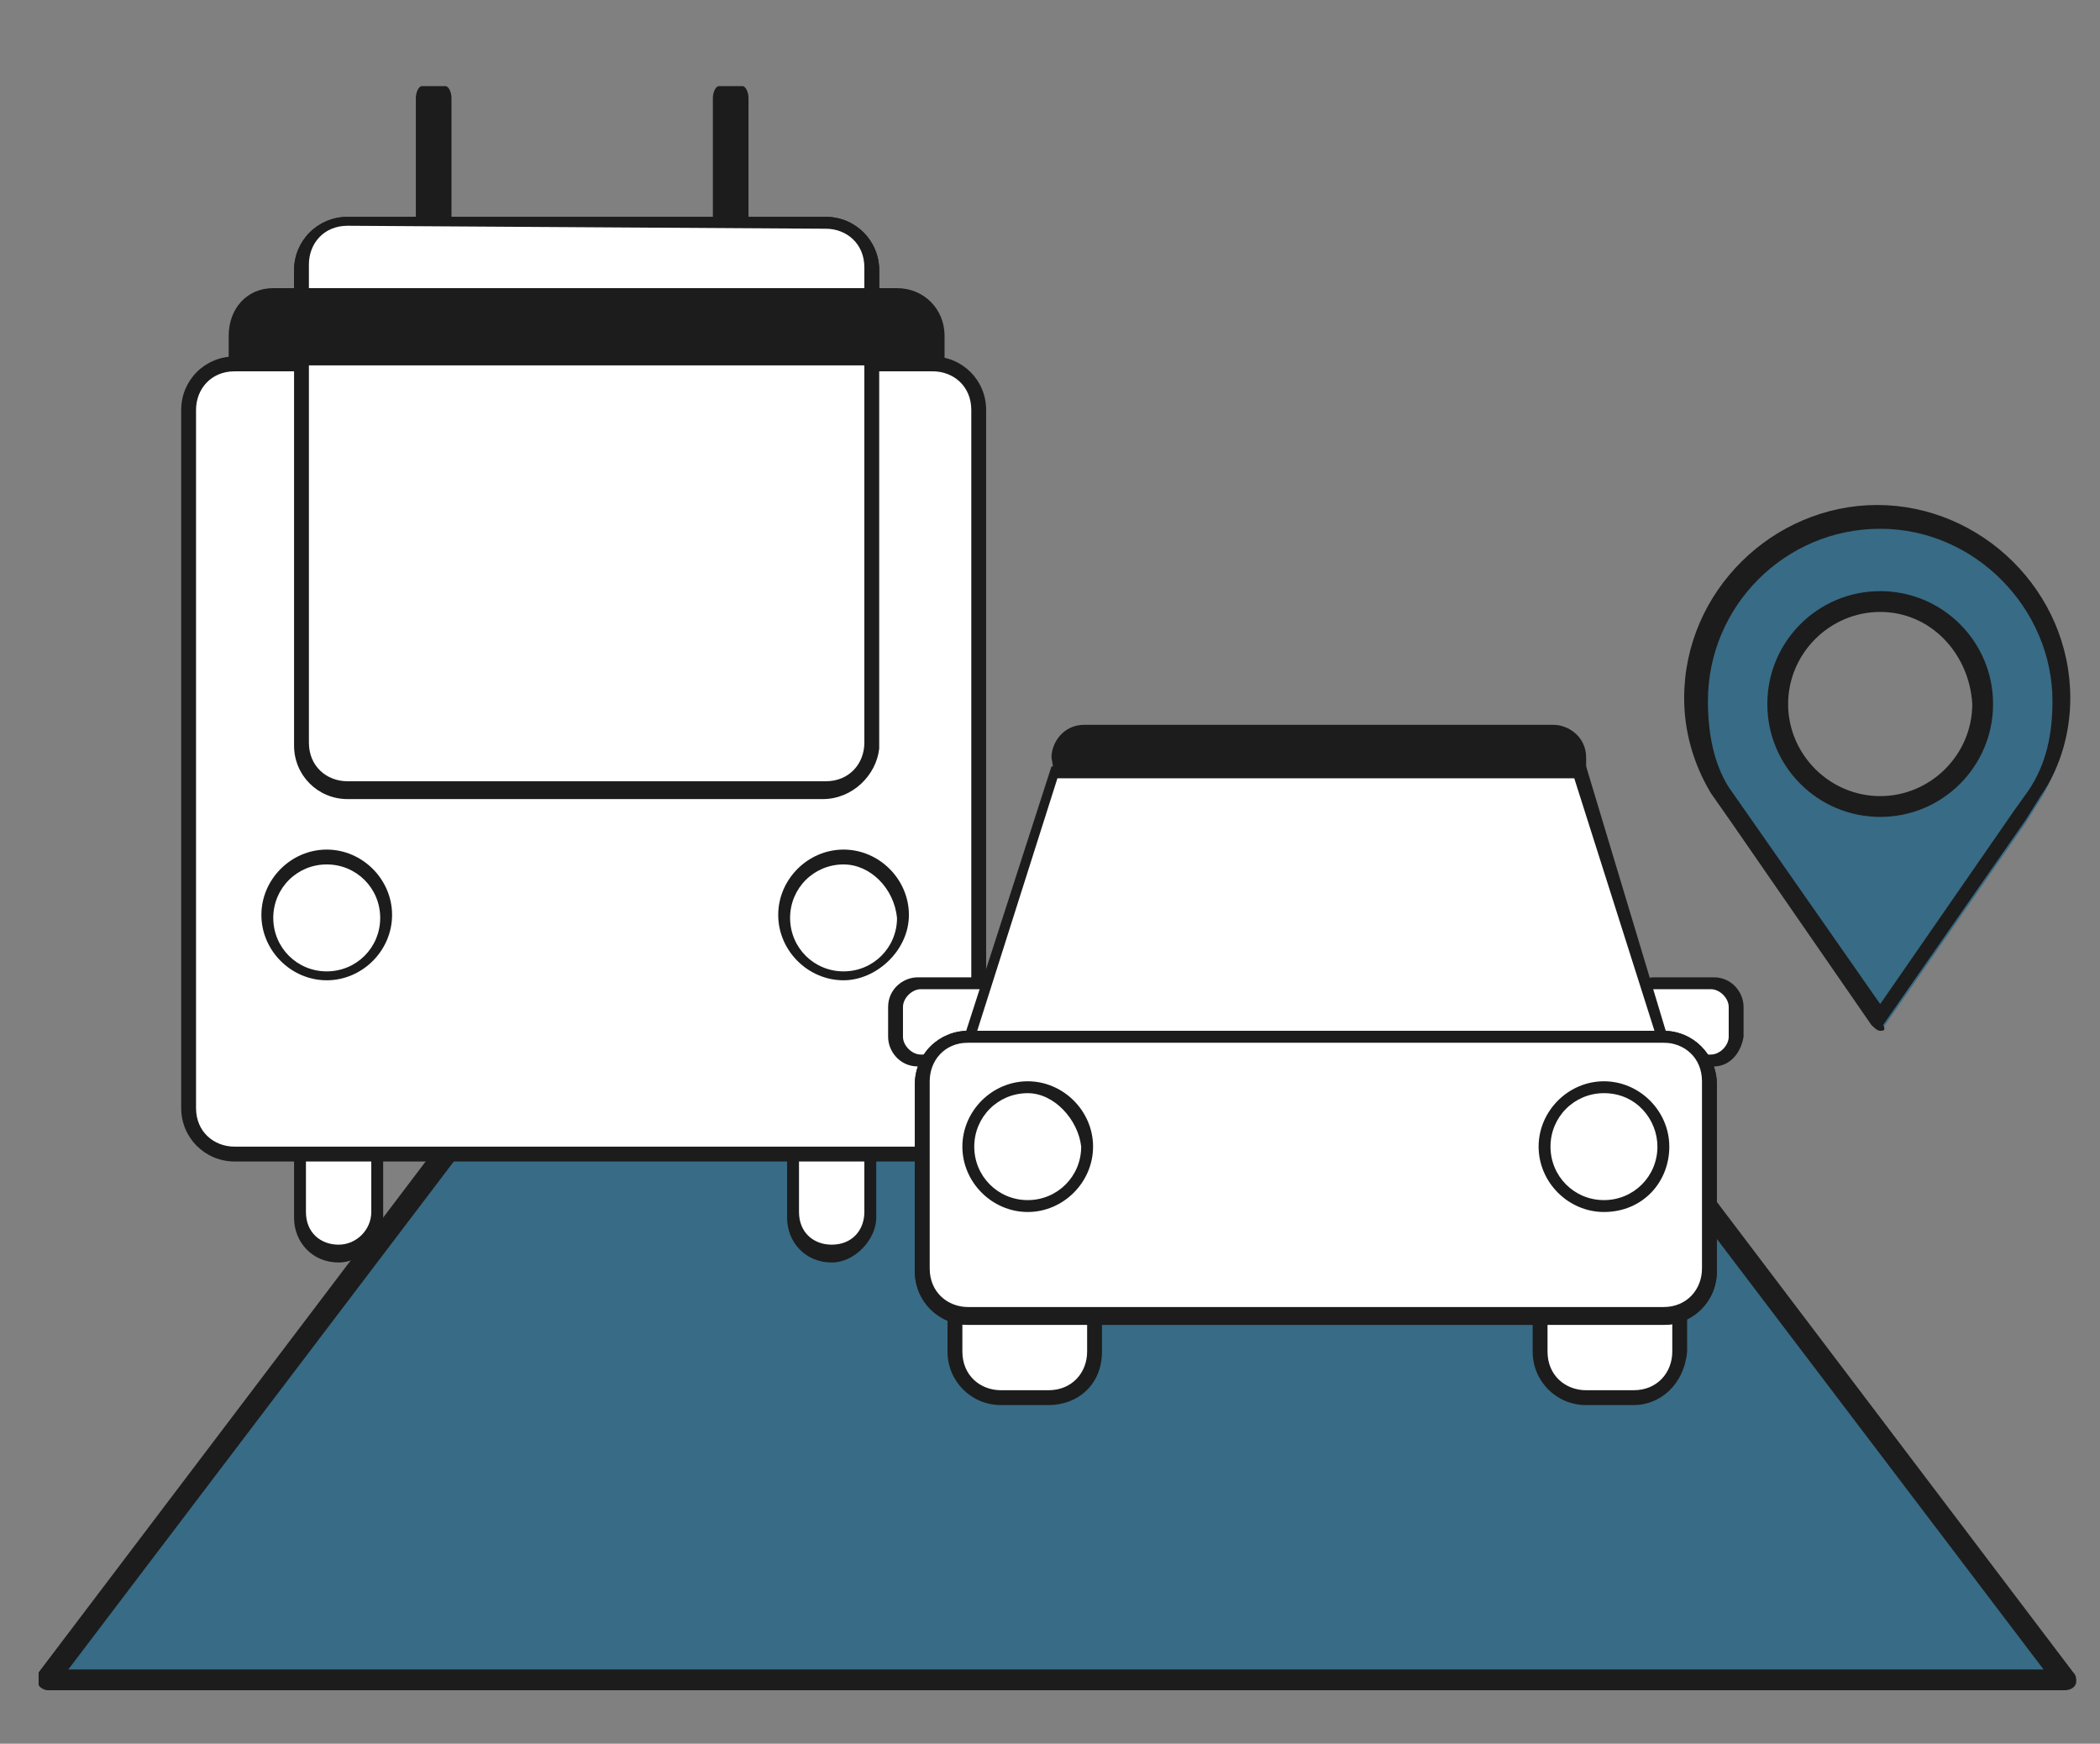 <?xml version="1.0" encoding="utf-8"?>
<!-- Generator: Adobe Illustrator 28.0.0, SVG Export Plug-In . SVG Version: 6.00 Build 0)  -->
<svg version="1.1" id="Ebene_1" xmlns="http://www.w3.org/2000/svg" xmlns:xlink="http://www.w3.org/1999/xlink" x="0px" y="0px"
	 viewBox="0 0 70.7 58.7" style="enable-background:new 0 0 70.7 58.7;" xml:space="preserve">
<rect x="0" y="0" width="70.7" height="58.7" fill="#808080" stroke="none"/>
<style type="text/css">
	.st0{fill:#386B85;}
	.st1{clip-path:url(#SVGID_00000015346382407505124930000012492407964625800865_);fill:#1C1C1C;}
	.st2{fill:#1C1C1C;}
	.st3{fill:#FFFFFF;}
</style>
<g>
	<g>
		<g>
			<polygon class="st0" points="19.1,33.4 1.6,56.6 69.5,56.6 52,33.4 			"/>
		</g>
	</g>
	<g>
		<g>
			<g>
				<g>
					<g>
						<defs>
							<rect id="SVGID_1_" x="1.3" y="2.9" width="68.6" height="54.1"/>
						</defs>
						<clipPath id="SVGID_00000092431117141641987570000015782082990419728521_">
							<use xlink:href="#SVGID_1_"  style="overflow:visible;"/>
						</clipPath>
						<path style="clip-path:url(#SVGID_00000092431117141641987570000015782082990419728521_);fill:#1C1C1C;" d="M69.5,56.9
							L69.5,56.9H1.6c-0.1,0-0.3-0.1-0.3-0.2c-0.1-0.1,0-0.3,0-0.4l17.5-23.1c0.1-0.1,0.2-0.1,0.3-0.1H52c0.1,0,0.2,0.1,0.3,0.1
							l17.5,23.1c0.1,0.1,0.1,0.2,0.1,0.3C69.9,56.8,69.7,56.9,69.5,56.9 M2.3,56.2h66.5l-17-22.4H19.3L2.3,56.2z"/>
					</g>
				</g>
			</g>
		</g>
	</g>
	<g>
		<g>
			<g>
				<g>
					<g>
						<path class="st0" d="M63.3,27.1c-1.9,0-3.4-1.5-3.4-3.4s1.5-3.4,3.4-3.4c1.9,0,3.4,1.5,3.4,3.4S65.2,27.1,63.3,27.1
							 M63.3,17.6c-3.3,0-6.1,2.8-6.1,6.1c0,1.1,0.3,2.1,0.8,3.1l0.7,1l4.7,6.8l4.8-6.9l0.5-0.8c0.6-1,0.9-2,0.9-3.1
							C69.4,20.3,66.6,17.6,63.3,17.6"/>
					</g>
				</g>
				<g>
					<g>
						<path class="st2" d="M63.3,34.7c-0.1,0-0.2-0.1-0.3-0.2l-4.7-6.8l-0.7-1c-0.6-1-0.9-2.1-0.9-3.2c0-3.6,3-6.5,6.5-6.5
							s6.5,2.9,6.5,6.5c0,1.1-0.3,2.3-1,3.3l-0.5,0.8l-4.8,6.9C63.5,34.7,63.4,34.7,63.3,34.7 M58.2,26.5l0.7,1l4.4,6.3l4.5-6.5
							l0.5-0.7c0.6-0.9,0.8-1.9,0.8-3c0-3.1-2.6-5.8-5.8-5.8s-5.8,2.6-5.8,5.8C57.5,24.7,57.7,25.7,58.2,26.5 M63.3,27.5
							c-2.1,0-3.8-1.7-3.8-3.8s1.7-3.8,3.8-3.8c2.1,0,3.8,1.7,3.8,3.8S65.4,27.5,63.3,27.5 M63.3,20.6c-1.7,0-3.1,1.4-3.1,3.1
							s1.4,3.1,3.1,3.1c1.7,0,3.1-1.4,3.1-3.1C66.3,22,65,20.6,63.3,20.6"/>
					</g>
				</g>
				<g>
					<g>
						<path class="st3" d="M29.3,25.1c0,0.9-0.7,1.6-1.6,1.6h-16c-0.9,0-1.6-0.7-1.6-1.6v-16c0-0.9,0.7-1.6,1.6-1.6h16.1
							c0.9,0,1.6,0.7,1.6,1.6L29.3,25.1L29.3,25.1z"/>
					</g>
				</g>
				<g>
					<g>
						<path class="st2" d="M27.7,26.9h-16c-1,0-1.8-0.8-1.8-1.8v-16c0-1,0.8-1.8,1.8-1.8h16.1c1,0,1.8,0.8,1.8,1.8v16.1
							C29.5,26.1,28.7,26.9,27.7,26.9 M11.7,7.6c-0.8,0-1.3,0.6-1.3,1.3V25c0,0.8,0.6,1.3,1.3,1.3h16.1c0.8,0,1.3-0.6,1.3-1.3V9
							c0-0.8-0.6-1.3-1.3-1.3L11.7,7.6L11.7,7.6z"/>
					</g>
				</g>
				<g>
					<g>
						<path class="st2" d="M15.2,8.4c0,0.2-0.1,0.4-0.2,0.4h-0.8c-0.1,0-0.2-0.2-0.2-0.4V3.3c0-0.2,0.1-0.4,0.2-0.4H15
							c0.1,0,0.2,0.2,0.2,0.4V8.4z"/>
					</g>
				</g>
				<g>
					<g>
						<path class="st2" d="M25.2,8.4c0,0.2-0.1,0.4-0.2,0.4h-0.8c-0.1,0-0.2-0.2-0.2-0.4V3.3c0-0.2,0.1-0.4,0.2-0.4H25
							c0.1,0,0.2,0.2,0.2,0.4V8.4z"/>
					</g>
				</g>
				<g>
					<g>
						<path class="st3" d="M12.8,40.8c0,0.8-0.6,1.3-1.3,1.3s-1.3-0.6-1.3-1.3v-3.2c0-0.8,0.6-1.3,1.3-1.3s1.3,0.6,1.3,1.3V40.8z"/>
					</g>
				</g>
				<g>
					<g>
						<path class="st2" d="M11.4,42.5c-0.9,0-1.5-0.7-1.5-1.5v-3.2c0-0.9,0.7-1.5,1.5-1.5c0.9,0,1.5,0.7,1.5,1.5V41
							C13,41.7,12.2,42.5,11.4,42.5 M11.4,36.5c-0.7,0-1.1,0.5-1.1,1.1v3.2c0,0.7,0.5,1.1,1.1,1.1s1.1-0.5,1.1-1.1v-3.2
							C12.5,36.9,12,36.5,11.4,36.5"/>
					</g>
				</g>
				<g>
					<g>
						<path class="st3" d="M29.3,40.8c0,0.8-0.6,1.3-1.3,1.3s-1.3-0.6-1.3-1.3v-3.2c0-0.8,0.6-1.3,1.3-1.3s1.3,0.6,1.3,1.3V40.8z"/>
					</g>
				</g>
				<g>
					<g>
						<path class="st2" d="M28,42.5c-0.9,0-1.5-0.7-1.5-1.5v-3.2c0-0.9,0.7-1.5,1.5-1.5c0.9,0,1.5,0.7,1.5,1.5V41
							C29.5,41.7,28.8,42.5,28,42.5 M28,36.5c-0.7,0-1.1,0.5-1.1,1.1v3.2c0,0.7,0.5,1.1,1.1,1.1c0.7,0,1.1-0.5,1.1-1.1v-3.2
							C29.1,36.9,28.6,36.5,28,36.5"/>
					</g>
				</g>
				<g>
					<g>
						<path class="st3" d="M32.9,37.3c0,0.9-0.7,1.6-1.5,1.6H7.9c-0.9,0-1.6-0.7-1.6-1.6V13.8c0-0.9,0.7-1.6,1.6-1.6h23.5
							c0.9,0,1.5,0.7,1.5,1.6V37.3z"/>
					</g>
				</g>
				<g>
					<g>
						<path class="st2" d="M31.4,39.1H7.9c-1,0-1.8-0.8-1.8-1.8V13.8c0-1,0.8-1.8,1.8-1.8h23.5c1,0,1.8,0.8,1.8,1.8v23.5
							C33.2,38.3,32.4,39.1,31.4,39.1 M7.9,12.5c-0.8,0-1.3,0.6-1.3,1.3v23.5c0,0.8,0.6,1.3,1.3,1.3h23.5c0.8,0,1.3-0.6,1.3-1.3
							V13.8c0-0.8-0.6-1.3-1.3-1.3H7.9z"/>
					</g>
				</g>
				<g>
					<g>
						<path class="st3" d="M29.3,25.1c0,0.9-0.7,1.6-1.6,1.6h-16c-0.9,0-1.6-0.7-1.6-1.6v-16c0-0.9,0.7-1.6,1.6-1.6h16.1
							c0.9,0,1.6,0.7,1.6,1.6L29.3,25.1L29.3,25.1z"/>
					</g>
				</g>
				<g>
					<g>
						<path class="st2" d="M27.7,26.9h-16c-1,0-1.8-0.8-1.8-1.8v-16c0-1,0.8-1.8,1.8-1.8h16.1c1,0,1.8,0.8,1.8,1.8v16.1
							C29.5,26.1,28.7,26.9,27.7,26.9 M11.7,7.6c-0.8,0-1.3,0.6-1.3,1.3V25c0,0.8,0.6,1.3,1.3,1.3h16.1c0.8,0,1.3-0.6,1.3-1.3V9
							c0-0.8-0.6-1.3-1.3-1.3L11.7,7.6L11.7,7.6z"/>
					</g>
				</g>
				<g>
					<g>
						<path class="st2" d="M7.9,12.3h23.5h0.4v-1c0-0.9-0.7-1.6-1.6-1.6h-21c-0.9,0-1.5,0.7-1.5,1.6v1H7.9z"/>
					</g>
				</g>
				<g>
					<g>
						<path class="st3" d="M30.3,30.9c0,1-0.9,2-2,2c-1,0-2-0.9-2-2c0-1.1,0.9-2,2-2C29.4,28.9,30.3,29.8,30.3,30.9"/>
					</g>
				</g>
				<g>
					<g>
						<path class="st2" d="M28.4,33c-1.2,0-2.2-1-2.2-2.2s1-2.2,2.2-2.2s2.2,1,2.2,2.2S29.5,33,28.4,33 M28.4,29.1
							c-1,0-1.8,0.8-1.8,1.8s0.8,1.8,1.8,1.8s1.8-0.8,1.8-1.8C30.1,29.9,29.3,29.1,28.4,29.1"/>
					</g>
				</g>
				<g>
					<g>
						<path class="st3" d="M13,30.9c0,1-0.9,2-2,2s-2-0.9-2-2c0-1.1,0.9-2,2-2S13,29.8,13,30.9"/>
					</g>
				</g>
				<g>
					<g>
						<path class="st2" d="M11,33c-1.2,0-2.2-1-2.2-2.2s1-2.2,2.2-2.2s2.2,1,2.2,2.2S12.2,33,11,33 M11,29.1c-1,0-1.8,0.8-1.8,1.8
							s0.8,1.8,1.8,1.8s1.8-0.8,1.8-1.8C12.8,29.9,12,29.1,11,29.1"/>
					</g>
				</g>
				<g>
					<g>
						<path class="st3" d="M33.7,34.9c0,0.5-0.4,0.8-0.8,0.8h-2c-0.5,0-0.8-0.4-0.8-0.8v-1c0-0.5,0.4-0.8,0.8-0.8h2
							c0.5,0,0.8,0.4,0.8,0.8V34.9z"/>
					</g>
				</g>
				<g>
					<g>
						<path class="st2" d="M32.9,35.9h-2c-0.6,0-1-0.5-1-1v-1c0-0.6,0.5-1,1-1h2c0.6,0,1,0.5,1,1v1C34,35.5,33.5,35.9,32.9,35.9
							 M31,33.3c-0.3,0-0.6,0.3-0.6,0.6v1c0,0.3,0.3,0.6,0.6,0.6h2c0.3,0,0.6-0.3,0.6-0.6v-1c0-0.3-0.3-0.6-0.6-0.6H31z"/>
					</g>
				</g>
				<g>
					<g>
						<path class="st3" d="M58.4,34.9c0,0.5-0.4,0.8-0.8,0.8h-2c-0.5,0-0.8-0.4-0.8-0.8v-1c0-0.5,0.4-0.8,0.8-0.8h2
							c0.5,0,0.8,0.4,0.8,0.8V34.9z"/>
					</g>
				</g>
				<g>
					<g>
						<path class="st2" d="M57.7,35.9h-2c-0.6,0-1-0.5-1-1v-1c0-0.6,0.5-1,1-1h2c0.6,0,1,0.5,1,1v1C58.6,35.5,58.2,35.9,57.7,35.9
							 M55.6,33.3c-0.3,0-0.6,0.3-0.6,0.6v1c0,0.3,0.3,0.6,0.6,0.6h2c0.3,0,0.6-0.3,0.6-0.6v-1c0-0.3-0.3-0.6-0.6-0.6H55.6z"/>
					</g>
				</g>
				<g>
					<g>
						<path class="st3" d="M36.9,45.6c0,0.9-0.7,1.6-1.5,1.6h-1.6c-0.9,0-1.6-0.7-1.6-1.6v-2c0-0.9,0.7-1.6,1.6-1.6h1.6
							c0.9,0,1.5,0.7,1.5,1.6V45.6z"/>
					</g>
				</g>
				<g>
					<g>
						<path class="st2" d="M35.3,47.3h-1.6c-1,0-1.8-0.8-1.8-1.8v-2c0-1,0.8-1.8,1.8-1.8h1.6c1,0,1.8,0.8,1.8,1.8v2
							C37.1,46.6,36.3,47.3,35.3,47.3 M33.7,42.2c-0.8,0-1.3,0.6-1.3,1.3v2c0,0.8,0.6,1.3,1.3,1.3h1.6c0.8,0,1.3-0.6,1.3-1.3v-2
							c0-0.8-0.6-1.3-1.3-1.3H33.7z"/>
					</g>
				</g>
				<g>
					<g>
						<path class="st3" d="M56.5,45.6c0,0.9-0.7,1.6-1.5,1.6h-1.6c-0.9,0-1.6-0.7-1.6-1.6v-2c0-0.9,0.7-1.6,1.6-1.6H55
							c0.9,0,1.5,0.7,1.5,1.6V45.6z"/>
					</g>
				</g>
				<g>
					<g>
						<path class="st2" d="M55,47.3h-1.6c-1,0-1.8-0.8-1.8-1.8v-2c0-1,0.8-1.8,1.8-1.8H55c1,0,1.8,0.8,1.8,1.8v2
							C56.7,46.6,55.9,47.3,55,47.3 M53.4,42.2c-0.8,0-1.3,0.6-1.3,1.3v2c0,0.8,0.6,1.3,1.3,1.3H55c0.8,0,1.3-0.6,1.3-1.3v-2
							c0-0.8-0.6-1.3-1.3-1.3H53.4z"/>
					</g>
				</g>
				<g>
					<g>
						<path class="st3" d="M57.7,42.8c0,0.9-0.7,1.6-1.6,1.6H32.6c-0.9,0-1.5-0.7-1.5-1.6v-6.3c0-0.9,0.7-1.6,1.5-1.6H56
							c0.9,0,1.6,0.7,1.6,1.6v6.3H57.7z"/>
					</g>
				</g>
				<g>
					<g>
						<path class="st2" d="M56,44.6H32.6c-1,0-1.8-0.8-1.8-1.8v-6.3c0-1,0.8-1.8,1.8-1.8H56c1,0,1.8,0.8,1.8,1.8v6.3
							C57.8,43.8,57,44.6,56,44.6 M32.6,35.1c-0.8,0-1.3,0.6-1.3,1.3v6.3c0,0.8,0.6,1.3,1.3,1.3H56c0.8,0,1.3-0.6,1.3-1.3v-6.3
							c0-0.8-0.6-1.3-1.3-1.3H32.6z"/>
					</g>
				</g>
				<g>
					<g>
						<path class="st3" d="M57.7,42.8c0,0.9-0.7,1.6-1.6,1.6H32.6c-0.9,0-1.5-0.7-1.5-1.6v-6.3c0-0.9,0.7-1.6,1.5-1.6H56
							c0.9,0,1.6,0.7,1.6,1.6v6.3H57.7z"/>
					</g>
				</g>
				<g>
					<g>
						<path class="st2" d="M56,44.6H32.6c-1,0-1.8-0.8-1.8-1.8v-6.3c0-1,0.8-1.8,1.8-1.8H56c1,0,1.8,0.8,1.8,1.8v6.3
							C57.8,43.8,57,44.6,56,44.6 M32.6,35.1c-0.8,0-1.3,0.6-1.3,1.3v6.3c0,0.8,0.6,1.3,1.3,1.3H56c0.8,0,1.3-0.6,1.3-1.3v-6.3
							c0-0.8-0.6-1.3-1.3-1.3H32.6z"/>
					</g>
				</g>
			</g>
		</g>
	</g>
	<g>
		<g>
			<polygon class="st3" points="56,34.9 53.2,26.1 35.4,26.1 32.7,34.9 			"/>
		</g>
	</g>
	<g>
		<g>
			<path class="st2" d="M56.2,35.1H32.4l3-9.3h18L56.2,35.1z M32.9,34.7h22.8L53,26.2H35.6L32.9,34.7z"/>
		</g>
	</g>
	<g>
		<g>
			<g>
				<g>
					<g>
						<path class="st2" d="M35.5,26.1h17.6h0.3v-0.6c0-0.7-0.6-1.1-1.1-1.1H36.5c-0.7,0-1.1,0.6-1.1,1.1L35.5,26.1L35.5,26.1z"/>
					</g>
				</g>
				<g>
					<g>
						<path class="st3" d="M56,38.6c0,1-0.9,2-2,2c-1,0-2-0.9-2-2s0.9-2,2-2S56,37.5,56,38.6"/>
					</g>
				</g>
				<g>
					<g>
						<path class="st2" d="M54,40.8c-1.2,0-2.2-1-2.2-2.2s1-2.2,2.2-2.2s2.2,1,2.2,2.2S55.3,40.8,54,40.8 M54,36.8
							c-1,0-1.8,0.8-1.8,1.8s0.8,1.8,1.8,1.8s1.8-0.8,1.8-1.8C55.8,37.7,55.1,36.8,54,36.8"/>
					</g>
				</g>
				<g>
					<g>
						<path class="st3" d="M36.6,38.6c0,1-0.9,2-2,2c-1,0-2-0.9-2-2s0.9-2,2-2C35.6,36.6,36.6,37.5,36.6,38.6"/>
					</g>
				</g>
				<g>
					<g>
						<path class="st2" d="M34.6,40.8c-1.2,0-2.2-1-2.2-2.2s1-2.2,2.2-2.2s2.2,1,2.2,2.2S35.8,40.8,34.6,40.8 M34.6,36.8
							c-1,0-1.8,0.8-1.8,1.8s0.8,1.8,1.8,1.8s1.8-0.8,1.8-1.8C36.3,37.7,35.5,36.8,34.6,36.8"/>
					</g>
				</g>
			</g>
		</g>
	</g>
</g>
</svg>
